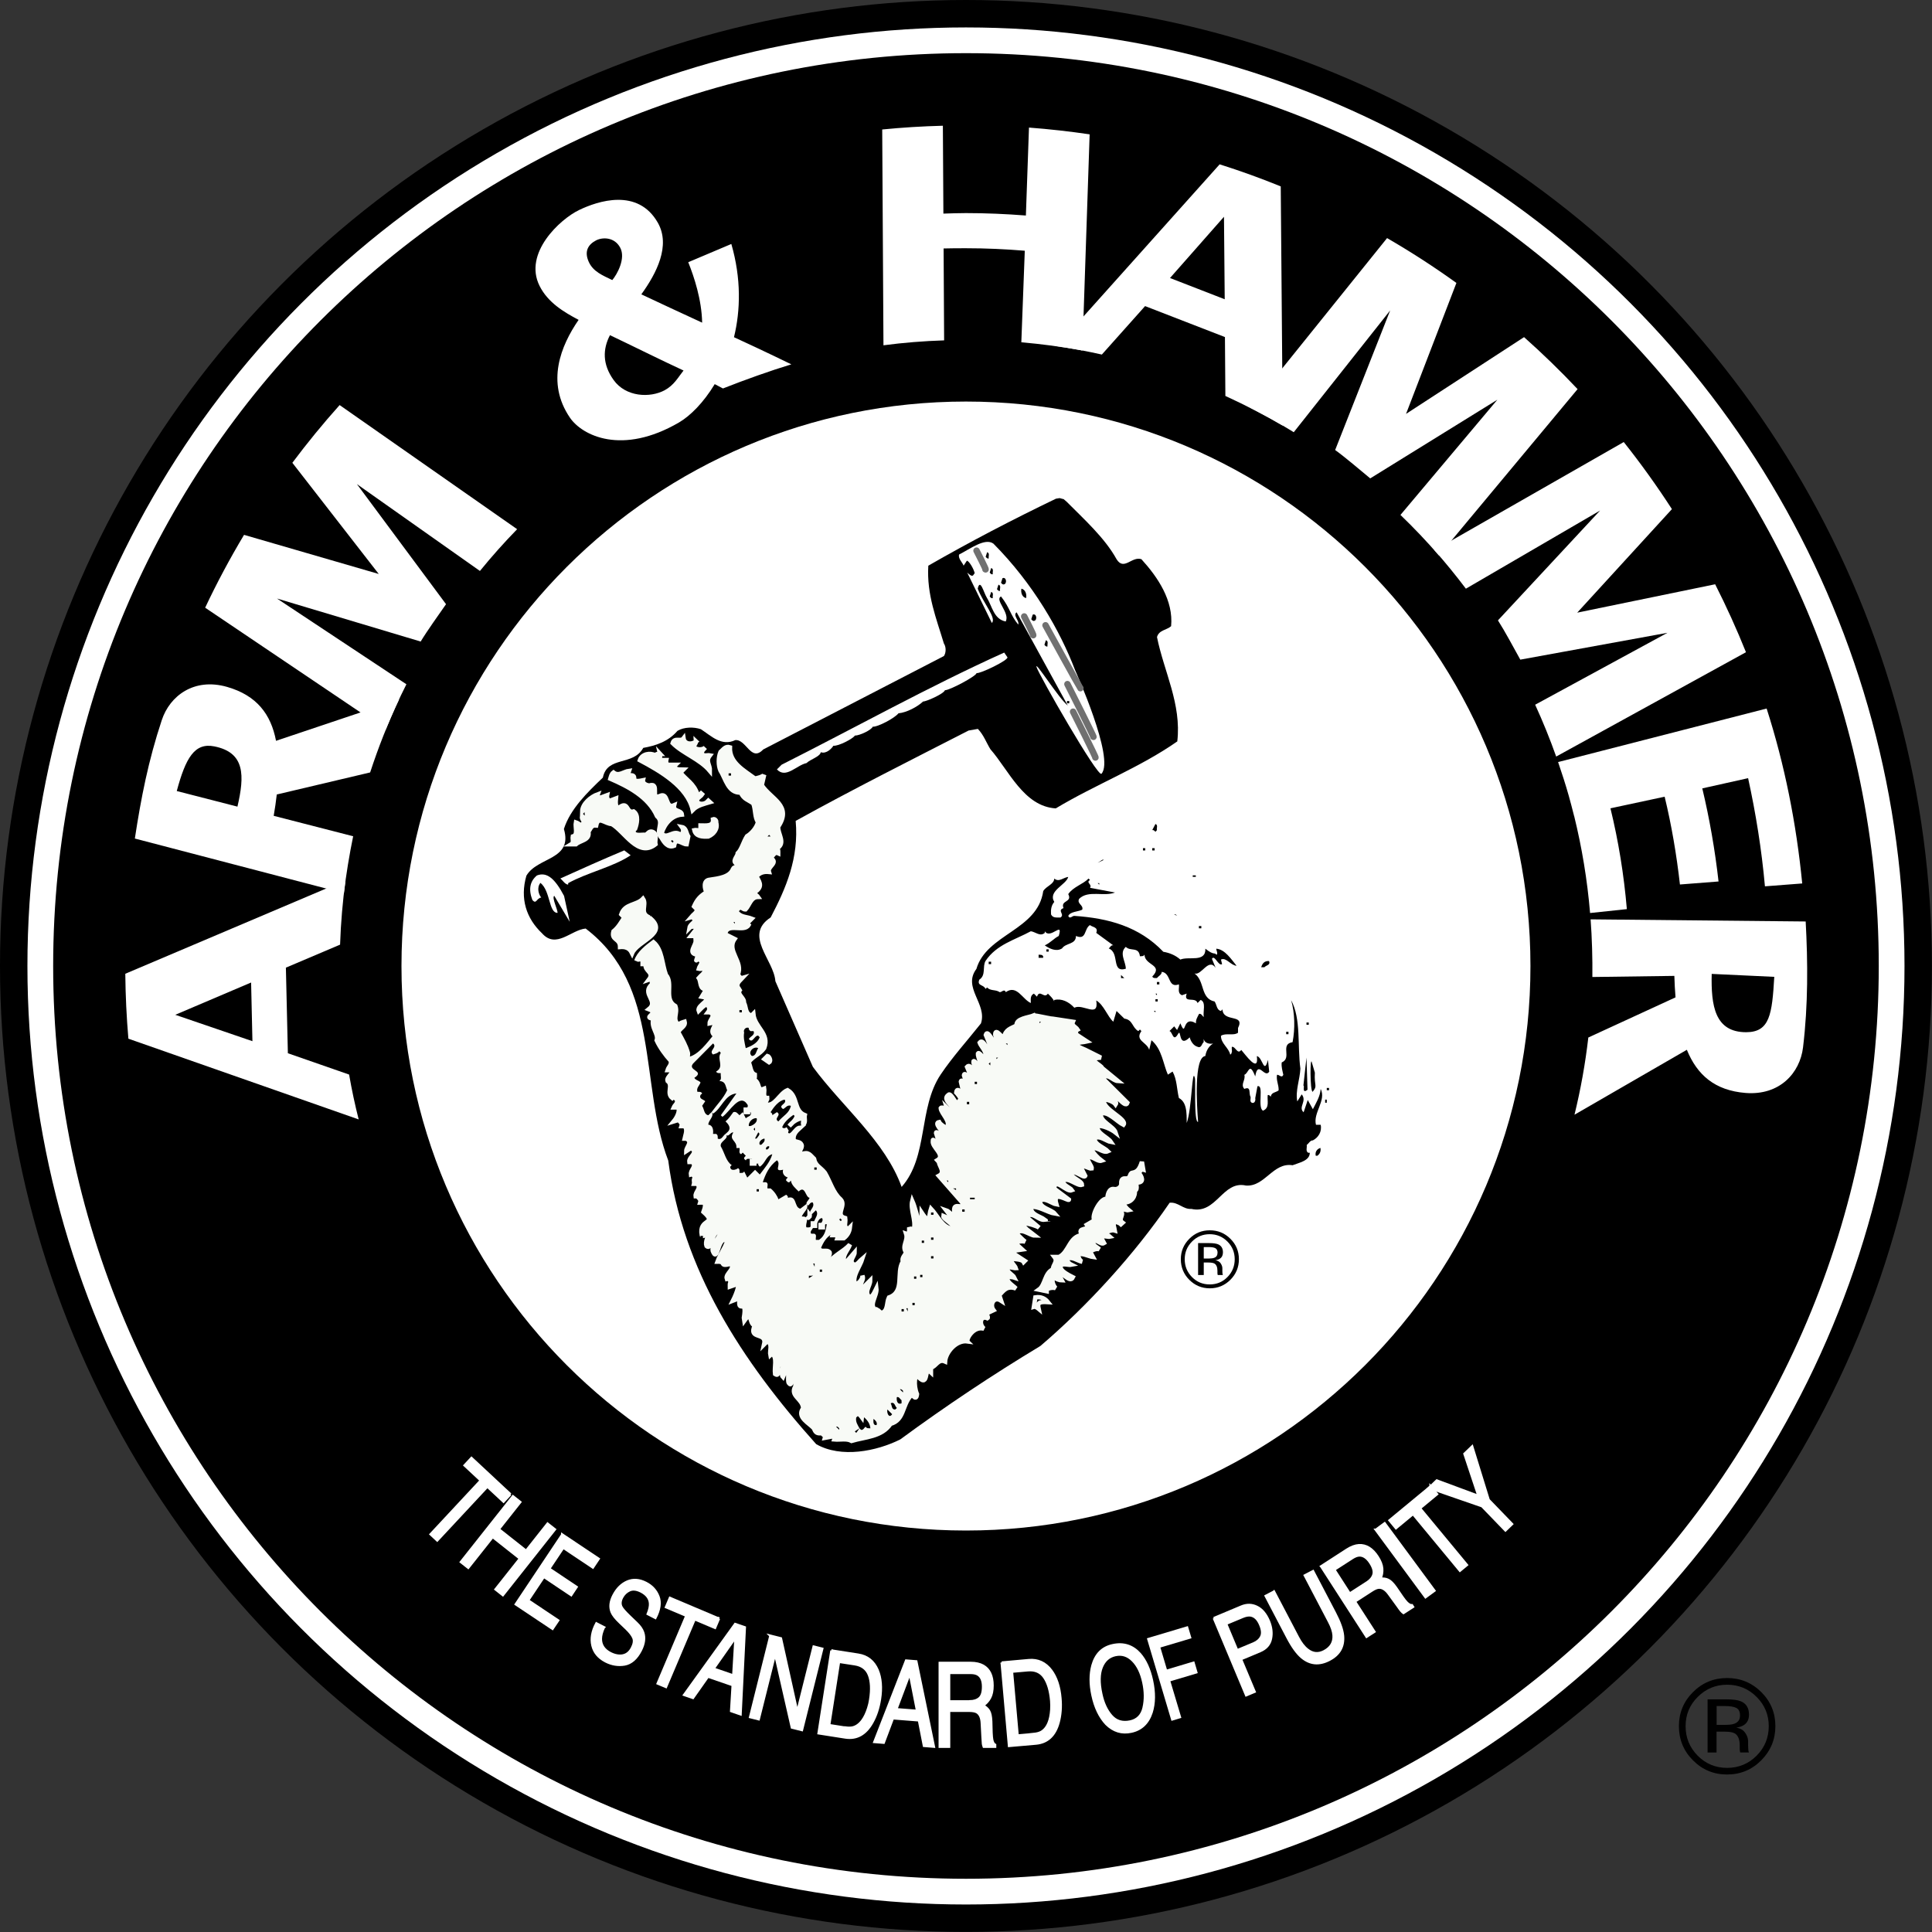 <?xml version="1.0" encoding="UTF-8"?><svg id="Layer_1" xmlns="http://www.w3.org/2000/svg" viewBox="0 0 262.75 262.75"><rect x="0" y="0" width="262.75" height="262.75" fill="#333333" stroke="none"/><defs><style>.cls-1{stroke-width:.88px;}.cls-1,.cls-2,.cls-3{stroke-linecap:round;stroke-miterlimit:2;}.cls-1,.cls-3{stroke:#707070;}.cls-2{stroke:#717171;}.cls-2,.cls-3{stroke-width:.88px;}.cls-4,.cls-5,.cls-6{stroke-width:0px;}.cls-5{fill:none;}.cls-6,.cls-7{fill:#fff;}.cls-8{fill:#f8faf6;}.cls-8,.cls-9{stroke:#f8faf6;stroke-width:.6px;}.cls-7{stroke:#fff;stroke-width:.33px;}</style></defs><circle class="cls-4" cx="131.37" cy="131.37" r="131.37"/><circle class="cls-6" cx="131.37" cy="131.37" r="127.64"/><path class="cls-4" d="M7.23,131.37C7.23,62.81,62.81,7.23,131.37,7.23s124.14,55.58,124.14,124.14-55.58,124.14-124.14,124.14S7.23,199.93,7.23,131.37ZM131.37,131.37,131.37,208.15c42.4,0,76.77-34.37,76.77-76.77s-34.37-76.77-76.77-76.77-76.77,34.37-76.77,76.77,34.37,76.77,76.77,76.77ZM131.37,131.37"/><path class="cls-4" d="M48.05,113.64c-.03.16-.07.33-.1.49"/><path class="cls-6" d="M47.48,146.15c.36,2.06.79,4.09,1.3,6.09l-31.32-10.98c-.25-2.91-.39-5.86-.42-8.83l29.95-12.71c-.39,2.87-.64,5.79-.74,8.75l-7.37,3.13.27,11.64,8.33,2.9ZM23.83,138.01l10.5,3.59-.18-7.98-10.31,4.39Z"/><path class="cls-6" d="M37.22,110.96c.17-.99.32-1.98.42-2.91l12.7-3c1.11-3.4,2.42-6.72,3.93-9.92l-16.73,5.62c-.69-3.61-2.62-6.17-6.65-7.33-4.49-1.29-7.8,1.21-8.89,4.52-1.84,5.55-2.82,10.6-3.66,16.1l28.43,7.43c.29-2.48.76-5.32,1.26-7.74l-10.81-2.78M32.29,109.7l-8.25-2.12c1.21-4.5,2.42-6.62,5.12-6.07,4.19.84,4.11,3.98,3.13,8.2Z"/><path class="cls-6" d="M27.9,82.65c1.6-3.4,3.37-6.7,5.29-9.91l18.32,5.32-11.75-15.12c2.03-2.71,4.17-5.33,6.43-7.85l24.14,16.88c-1.77,1.82-3.46,3.71-5.06,5.68l-16.73-11.81,12.12,16.33c-1.01,1.46-2.53,3.56-3.45,5.08l-19.54-5.85,17.6,11.66c-1.01,2-1.94,4.05-2.8,6.15l-24.58-16.57Z"/><path class="cls-6" d="M97.19,52.26c-1.52,2.51-3.32,4.3-4.84,5.19-7.73,4.51-13.17,1.81-14.85-.66-3.26-4.8-1.24-9.76,1.19-13.29-1.99-1.05-4.18-2.35-5.31-4.62-2.23-4.46,2.8-9.08,5.36-10.31,2.56-1.24,8.02-3.05,10.73,1.73,1.75,3.1-.16,6.84-2.25,9.73,2.24,1.06,5.26,2.46,8.27,3.85-.06-3.11-1.08-6.2-1.89-8.22l5.86-2.48c1.36,4.71,1.25,9.03.36,12.68,4.08,1.87,7.8,3.69,7.8,3.69-2.87.87-6.31,2.1-9.3,3.28l-1.12-.59ZM82.95,45.59c-.97,1.87-1.05,3.93.5,6.09,1.66,2.32,4.94,2.46,6.93,1.4,1.3-.7,1.83-1.75,2.58-2.69-3.22-1.49-7.04-3.4-10.01-4.81ZM84.35,33.69c-.77-1.46-2.41-1.46-3.3-.99-1.06.56-1.62,1.47-.99,2.89.61,1.37,1.9,1.86,3.21,2.5.67-.79,1.85-2.95,1.08-4.4Z"/><path class="cls-6" d="M227.71,132.71c.03,1,.08,2.01.16,2.93l-11.86,5.46c-.41,3.56-1.04,7.06-1.88,10.5l15.28-8.83c1.39,3.41,3.79,5.53,7.98,5.87,4.66.37,7.4-2.73,7.82-6.19.7-5.8.66-11.57.36-17.13l-29.25-.29c.19,2.49.27,5.37.24,7.84l11.15-.15M232.79,132.45l8.51.4c-.3,5.09-.6,7.52-3.82,7.53-4.27,0-4.79-3.6-4.69-7.93Z"/><path class="cls-6" d="M149.86,48.22c-2.04-.46-4.08-.83-6.13-1.14l22.14-24.73c2.79.88,5.56,1.88,8.31,3l.27,32.54c-2.5-1.46-5.11-2.81-7.8-4.04l-.06-8.01-10.86-4.21-5.87,6.58ZM166.45,29.49l-7.33,8.32,7.44,2.89-.1-11.21Z"/><path class="cls-6" d="M188.64,32.38c3.25,1.88,6.4,3.92,9.43,6.1l-6.85,17.81,16.05-10.44c2.53,2.25,4.96,4.61,7.28,7.07l-18.85,22.63c-1.66-1.92-3.41-3.76-5.24-5.52l13.18-15.67-17.29,10.7c-1.37-1.13-3.34-2.82-4.77-3.86l7.48-18.98-13.11,16.56c-1.91-1.18-3.87-2.28-5.89-3.31l18.58-23.09Z"/><path class="cls-6" d="M220.83,60.12c2.34,2.94,4.52,5.99,6.55,9.12l-12.88,14.08,18.76-3.86c1.53,3.02,2.93,6.1,4.19,9.24l-25.81,14.19c-.85-2.39-1.8-4.74-2.86-7.05l17.99-9.78-20.01,3.65c-.86-1.55-2.08-3.84-3.04-5.34l13.89-14.94-18.25,10.63c-1.35-1.79-2.78-3.54-4.27-5.23l25.73-14.71Z"/><path class="cls-5" d="M49.3,154.22c9.98,35.94,42.95,62.32,82.07,62.32,47.04,0,85.17-38.13,85.17-85.17,0-2.02-.07-4.03-.21-6.02"/><path class="cls-5" d="M211.79,103.25c-9.61-27.47-32.89-48.52-61.68-54.98"/><path class="cls-5" d="M17.65,143.33c5.98,57.53,54.61,102.38,113.72,102.38,63.15,0,114.34-51.19,114.34-114.34,0-3.11-.12-6.19-.37-9.24"/><path class="cls-5" d="M239.83,95.06c-13.12-39.2-46.89-68.93-88.39-76.27"/><path class="cls-6" d="M147.2,47.68l.99-29.41c-2.72-.4-5.47-.71-8.25-.92l-.42,11.96c-2.7-.21-5.41-.33-8.16-.33-1.02,0-2.05.04-3.06.07l-.07-11.95c-2.78.07-5.53.24-8.25.51l.17,29.35c2.71-.36,5.46-.58,8.25-.67l-.07-12.5c1.01-.03,2.03-.03,3.05-.03,2.7,0,5.35.12,7.99.34l-.47,12.45c2.72.24,5.4.59,8.04,1.07"/><path class="cls-6" d="M214.09,111c1.05,4.28,1.78,8.66,2.16,13.17l5-.53c-.4-4.69-1.14-9.25-2.23-13.71l7.37-1.58c.94,3.88,1.62,7.89,2.08,11.94l5.25-.41c-.48-4.27-1.23-8.56-2.21-12.66l6.23-1.39c1.05,4.79,1.84,9.71,2.29,14.71l5.07-.39c-.8-8.2-2.4-16.19-4.84-23.79l-28.36,7.28c.52,1.52,1.02,3.06,1.46,4.62.25.9.49,1.81.72,2.73"/><path class="cls-7" d="M69.41,203.22l-.93,1-2.2-2.05-6.82,7.32-.89-.83,6.82-7.32-2.2-2.05.93-1,5.3,4.94Z"/><path class="cls-7" d="M69.76,203.5l.99.78-2.92,3.69,3.72,2.94,2.92-3.69.99.78-7.07,8.93-.99-.78,3.32-4.19-3.72-2.94-3.32,4.19-.99-.78,7.07-8.93Z"/><path class="cls-7" d="M76.47,208.7l4.94,3.3-.78,1.17-4.03-2.69-1.91,2.86,3.72,2.49-.73,1.1-3.72-2.49-2.14,3.21,4.08,2.73-.76,1.13-4.99-3.33,6.32-9.47Z"/><path class="cls-7" d="M82.12,221.33c-.27.58-.41,1.1-.41,1.56,0,.85.44,1.5,1.31,1.95.4.2.79.32,1.19.34.77.04,1.35-.31,1.73-1.04.29-.55.36-1.01.21-1.38-.15-.37-.47-.78-.95-1.25l-.89-.85c-.59-.56-.96-1.03-1.12-1.42-.27-.68-.19-1.44.25-2.28.47-.91,1.1-1.53,1.89-1.87.79-.33,1.62-.27,2.52.19.82.42,1.38,1.04,1.69,1.85.31.81.17,1.78-.41,2.9l-1.03-.53c.23-.57.33-1.04.31-1.42-.04-.69-.44-1.23-1.2-1.63-.62-.32-1.15-.38-1.59-.18-.44.2-.78.52-1.02.97-.26.5-.29.94-.08,1.33.13.25.51.68,1.13,1.28l.93.89c.45.43.74.85.88,1.27.25.73.14,1.54-.32,2.44-.58,1.12-1.31,1.75-2.19,1.91-.88.15-1.74.01-2.58-.42-.98-.51-1.57-1.22-1.79-2.15-.22-.92-.05-1.93.53-3.01l1.03.53Z"/><path class="cls-7" d="M97.77,220.13l-.53,1.25-2.77-1.17-3.9,9.21-1.12-.47,3.9-9.21-2.77-1.17.53-1.25,6.67,2.82Z"/><path class="cls-7" d="M99.98,220.87l1.31.45-.58,11.82-1.27-.44.21-3.53-3.37-1.16-2.04,2.9-1.19-.41,6.93-9.63ZM99.73,227.87l.31-5.2-3,4.27,2.69.93Z"/><path class="cls-7" d="M104.77,222.46l1.43.36,2.23,10.04,2.23-8.92,1.16.29-2.76,11.05-1.36-.34-2.29-10.05-2.23,8.92-1.16-.29,2.76-11.05Z"/><path class="cls-7" d="M113.07,224.47l3.65.57c1.24.19,2.11.89,2.63,2.09.45,1.08.56,2.4.32,3.95-.19,1.2-.53,2.25-1.04,3.16-.9,1.61-2.12,2.29-3.67,2.05l-3.63-.57,1.75-11.25ZM114.93,234.94c.41.06.75.06,1.03,0,.5-.12.95-.45,1.33-.97.31-.42.57-.97.79-1.66.13-.41.22-.8.27-1.16.22-1.39.16-2.51-.16-3.34-.32-.84-.97-1.33-1.94-1.48l-2.15-.33-1.34,8.62,2.16.34Z"/><path class="cls-7" d="M123.23,225.84l1.38.11,2.39,11.59-1.34-.11-.68-3.47-3.55-.28-1.25,3.32-1.26-.1,4.31-11.06ZM124.73,232.68l-1-5.11-1.84,4.89,2.84.22Z"/><path class="cls-7" d="M127.83,226.16h4.18c.69,0,1.25.13,1.7.38.85.49,1.27,1.38,1.27,2.69,0,.68-.11,1.24-.34,1.67s-.55.78-.96,1.05c.36.18.63.42.81.71.18.29.28.77.31,1.44l.04,1.53c.02.43.05.76.09.97.07.36.21.6.4.7v.25h-1.54c-.04-.1-.07-.23-.1-.38-.02-.16-.04-.46-.06-.9l-.1-1.9c-.03-.74-.24-1.24-.65-1.5-.23-.14-.59-.21-1.08-.21h-2.73s0,4.89,0,4.89h-1.26s0-11.39,0-11.39ZM131.87,231.38c.56,0,1.01-.14,1.34-.43.33-.29.49-.81.49-1.56,0-.81-.23-1.36-.69-1.65-.24-.15-.57-.23-.99-.23h-2.95v3.88s2.79,0,2.79,0Z"/><path class="cls-7" d="M136.23,226.11l3.68-.33c1.25-.11,2.26.36,3.05,1.4.7.94,1.12,2.2,1.25,3.76.11,1.2.02,2.31-.25,3.31-.48,1.77-1.51,2.73-3.07,2.87l-3.66.32-1-11.34ZM140.55,235.83c.41-.04.74-.12,1-.25.46-.24.81-.66,1.06-1.26.2-.48.32-1.08.37-1.8.02-.43.02-.83-.01-1.19-.12-1.4-.44-2.47-.95-3.21-.51-.74-1.26-1.06-2.24-.97l-2.16.19.77,8.69,2.18-.19Z"/><path class="cls-7" d="M155.02,224.93c.76.87,1.31,2.07,1.64,3.6.36,1.66.34,3.11-.05,4.35-.47,1.45-1.39,2.33-2.76,2.62-1.29.28-2.42-.07-3.4-1.04-.89-.95-1.52-2.26-1.87-3.92-.32-1.5-.32-2.85,0-4.04.43-1.53,1.34-2.45,2.76-2.75,1.47-.32,2.7.08,3.69,1.19ZM155.54,232.23c.24-1.05.23-2.19-.04-3.42-.28-1.31-.76-2.3-1.45-2.99-.69-.69-1.47-.93-2.36-.74-.87.19-1.49.73-1.86,1.64-.37.91-.4,2.13-.06,3.67.26,1.23.72,2.22,1.37,2.96.65.74,1.5,1,2.55.78.99-.21,1.61-.84,1.85-1.89Z"/><path class="cls-7" d="M156.18,222.92l5.26-1.57.4,1.34-4.23,1.26.98,3.3,3.72-1.11.38,1.29-3.72,1.11,1.49,4.98-1.03.31-3.25-10.91Z"/><path class="cls-7" d="M165.08,220.07l3.74-1.57c.74-.31,1.44-.3,2.12.04.68.33,1.22.98,1.62,1.93.34.82.44,1.62.28,2.39-.16.78-.65,1.34-1.48,1.69l-2.6,1.09,1.86,4.43-1.14.48-4.39-10.48ZM170.08,219.69c-.31-.04-.67.02-1.11.21l-2.23.93,1.51,3.61,2.23-.93c.5-.21.85-.52,1.05-.92.2-.4.16-.94-.13-1.62-.32-.77-.76-1.19-1.33-1.28Z"/><path class="cls-7" d="M173.26,216.46l3.27,6.24c.38.73.81,1.29,1.29,1.66.71.56,1.46.63,2.25.22.94-.49,1.37-1.23,1.3-2.2-.04-.53-.25-1.15-.64-1.88l-3.27-6.24,1.11-.58,2.97,5.67c.65,1.24,1.02,2.27,1.1,3.08.14,1.48-.47,2.58-1.86,3.3-1.38.72-2.63.6-3.76-.36-.62-.53-1.26-1.41-1.91-2.65l-2.97-5.67,1.11-.58Z"/><path class="cls-7" d="M179.68,213.02l3.51-2.27c.58-.37,1.12-.57,1.63-.6.98-.05,1.82.47,2.53,1.57.37.57.58,1.1.62,1.59.04.49-.04.96-.24,1.4.4-.04.76,0,1.07.16.31.15.66.5,1.04,1.04l.87,1.27c.25.36.45.61.61.77.26.26.5.39.71.37l.13.21-1.29.83c-.09-.06-.18-.15-.29-.27-.11-.12-.28-.36-.54-.73l-1.12-1.54c-.43-.61-.88-.91-1.35-.91-.27,0-.61.14-1.02.41l-2.29,1.48,2.65,4.11-1.06.68-6.17-9.57ZM185.91,215.22c.47-.31.77-.67.89-1.09.12-.42-.02-.95-.43-1.58-.44-.68-.93-1.02-1.47-1.02-.29,0-.61.12-.96.34l-2.48,1.6,2.1,3.26,2.34-1.51Z"/><path class="cls-7" d="M187.12,208.05l1.19-.88,6.76,9.16-1.2.88-6.76-9.16Z"/><path class="cls-7" d="M194.56,202.15l.87,1.05-2.32,1.92,6.38,7.71-.94.78-6.38-7.71-2.32,1.92-.87-1.05,5.58-4.61Z"/><path class="cls-7" d="M194.36,202.35l1.04-1,5.68,2.11-1.91-5.74,1.04-1,2.24,7.26,3.18,3.29-.89.86-3.18-3.29-7.19-2.49Z"/><path class="cls-4" d="M234.89,229.12c1.57,0,2.9.55,4.01,1.66,1.1,1.1,1.65,2.43,1.65,3.98s-.55,2.91-1.65,4.01c-1.1,1.1-2.44,1.66-4.01,1.66s-2.91-.55-4.01-1.66c-1.09-1.11-1.64-2.44-1.64-4.01s.55-2.89,1.65-3.98c1.11-1.11,2.44-1.66,4-1.66ZM241.45,234.75c0-1.81-.64-3.35-1.92-4.63-1.28-1.27-2.83-1.91-4.65-1.91s-3.35.64-4.63,1.91c-1.28,1.28-1.92,2.82-1.92,4.63s.63,3.37,1.91,4.65c1.28,1.29,2.82,1.93,4.64,1.93s3.37-.64,4.65-1.93c1.28-1.29,1.92-2.84,1.92-4.65ZM236.64,233.32c0,.54-.25.91-.76,1.1-.28.11-.69.16-1.24.16h-1.18v-2.56h1.11c.72,0,1.25.09,1.58.26.33.18.49.52.49,1.04ZM232.23,231.12v7.22h1.22v-2.84h1.02c.69,0,1.17.08,1.44.23.46.27.69.82.69,1.65v.57l.03.23s.01.06.02.08c0,.02.01.05.02.07h1.19l-.04-.09c-.03-.06-.05-.19-.06-.38-.01-.19-.02-.37-.02-.54v-.53c0-.36-.13-.74-.39-1.12-.26-.38-.66-.62-1.22-.71.44-.07.79-.19,1.03-.35.47-.3.7-.78.7-1.42,0-.91-.37-1.51-1.12-1.82-.42-.17-1.08-.26-1.97-.26h-2.53Z"/><path class="cls-4" d="M164.52,167.85c.94,0,1.74.33,2.41,1,.66.66.99,1.47.99,2.41s-.33,1.75-.99,2.42c-.66.67-1.46,1-2.41,1s-1.75-.33-2.41-1c-.66-.67-.99-1.47-.99-2.42s.33-1.74.99-2.41c.66-.67,1.47-1,2.4-1ZM168.49,171.25c0-1.09-.39-2.02-1.16-2.78-.77-.77-1.7-1.15-2.8-1.15s-2.01.38-2.78,1.15c-.77.77-1.16,1.7-1.16,2.78s.38,2.03,1.15,2.8c.77.77,1.7,1.16,2.79,1.16s2.03-.39,2.8-1.16c.77-.77,1.16-1.71,1.16-2.8ZM165.58,170.39c0,.33-.15.56-.45.67-.16.06-.41.1-.73.1h-.69v-1.56h.66c.43,0,.74.05.93.16.19.11.29.32.29.63ZM162.94,169.07v4.33h.77v-1.7h.6c.41,0,.69.05.85.14.27.16.41.49.41.99v.34l.02.14s0,.03.01.05c0,.01,0,.03.01.04h.71l-.03-.05s-.03-.11-.04-.23c0-.11-.01-.22-.01-.32v-.32c0-.22-.08-.44-.23-.67-.15-.23-.4-.37-.73-.42.27-.04.47-.11.62-.21.28-.18.42-.47.42-.86,0-.54-.22-.91-.67-1.1-.25-.1-.65-.16-1.18-.16h-1.52Z"/><path class="cls-4" d="M144.59,67.83l.46.39c2.36,2.38,5.21,4.94,6.8,7.83,1.01,1.63,2.07-.44,3.38,0,2.25,2.47,4.37,5.63,4.04,9.11-.62.55-1.65.51-1.92,1.48.95,4.72,3.35,9.09,2.76,14.19-5.1,3.57-11.1,5.85-16.53,9.11-4.35-.27-6.38-5.18-8.89-8.05-.57-.93-.9-1.92-1.7-2.76l-1.26.22c-7.88,4.04-15.75,7.99-23.52,12.29.46,5.03-1.3,9.13-3.4,13.13-3.73,2.43.44,5.78.64,8.67l5.1,11.65c4.02,5.45,9.84,10.13,12.07,16.33,3.66-4.13,2.25-10.7,5.3-15.27,1.61-2.4,3.66-4.66,5.49-6.97.88-2.67-2.54-4.85-.62-7.41,1.39-4.77,8.32-5.21,9.09-10.59.44-.71,1.46-.9,1.5-1.7.62.55,1.26-.15,1.9-.22-.29,1.1-2.8,1.9-1.9,3.4-.4.46-.49,1.04-.44,1.7.26.53.79.4,1.28.42.66-.42-.51-.95.42-1.28-.46-1.1,1.24-.75.64-1.9.66-.99,2.03-1.35,2.76-2.12l.2.2c-.62.35.33.57,0,1.06l3.4.64c-1.5.6-3.64-.37-4.88.86-.35.68.64.84.42,1.48-.62.29-1.59.24-1.9.84.22.51.55-.04.84,0,4.59.31,8.8,1.43,12.09,4.88.86.15,1.63.46,2.32,1.06,1.12-.49,3.46.45,3.4-1.48,1.22.98,1.21.43,1.5.83.26-.13-.02-.58-.02-.83,1.19.09,2.05,1.46,2.76,2.32-.79-.04-1.41-1.19-2.12-.84l.15.62c-.49.33-1.03-1.36-1.38-.72l.5,1.21c-.99-1.38-1.92,1.11-2.87.78,1.46,1.06.75,3.38,2.74,3.82.29.42.27,1.17.86,1.28l.2-.22c.11,1.85,3.11.53,2.12,2.54v.64c-.64.46-1.68-.02-2.32.42-.02,1.04,1.06,1.61,1.26,2.56.4-.22.15-.71.22-1.06.51-.09.75,1.12,1.28.42.55.62,2.42,3.28,2.12.84.79.13.96,2.6,1.51.51l.17,1.61c-.62.97-1.54-1.67-1.9.64-.81-2.08-.88-.42-1.48-.22.2.73-.57,1.3,0,1.92.97-.42.57.66.84,1.06.07.29-.18.68.22.84.35.07.49-.33.42-.64l.3-1.62c.94-.28-.05,2.92.76,3.32.95-.4.53-1.37.64-2.12.2-.07.29.11.42.22.04-.6.71-.57,1.06-.86.04-.75-.35-1.32-.22-2.12.31-.04.64.51.86,0-.11-.53-.29-1.06-.22-1.68,1.46-.62-.29-2.47,1.48-2.76.35-1.81.31-3.99-.2-5.71,1.37,2.51.84,6.2,1.26,9.31-.07,1.5-.71,3.04-.42,4.46l.6-.96c.77.94-.53,1.73.26,2.44l.56-1.67.7,1.25c.44-.88.99-1.72,1.06-2.76.79,1.59-1.06,3.24-.64,4.88h.64c.2.93-.33,1.74-1.06,2.12-.37-.02-.55.42-.84.62.07.35-.18.84.2,1.06h.22c0,1.1-1.46,1.35-2.34,1.7-2.67-.42-3.77,2.96-6.35,2.76-3.2-.71-3.99,3.95-7.41,3.18-1.12.09-1.81-.97-2.96-.84-4.74,6.95-11.12,13.97-17.58,19.48-6.49,3.91-12.84,8.14-19.06,12.71-3.22,1.61-8.05,2.58-11.43.64-10.22-11.41-18.18-23.74-20.12-38.57-3.97-10.41-.97-23.74-11.23-31.55-1.99.18-4.02,2.82-5.94.64-2.14-2.03-3.02-4.72-2.12-7.83,1.5-2.58,6.35-2.1,5.1-6.35.86-2.71,3.2-4.99,5.3-6.99.6-2.98,4.13-1.54,5.49-4.04,1.74-.31,3.4-.86,4.66-2.32.88-.53,2.23-.55,3.18-.22,1.39.9,2.8,2.38,4.68,1.48,1.5-.13,2.14,3.04,3.79,1.28,8.21-4.24,16.39-8.47,24.58-12.71.31-.44.31-1.26,0-1.7-1.02-3.4-2.36-6.66-2.12-10.59,5.69-3.27,11.5-6.29,17.36-9.11l.5-.08.52.14Z"/><polygon class="cls-4" points="135.1 76.69 134.9 76.25 135.1 76.25 135.1 76.69"/><polygon class="cls-4" points="136.15 79.01 135.96 78.59 136.15 78.59 136.15 79.01"/><path class="cls-4" d="M137.63,79.64l-.62-.64.2-.2c.29.22.33.53.42.84Z"/><path class="cls-4" d="M140.61,83.88c-.2.07-.31-.09-.42-.22l.2-.62c.4.13.15.55.22.84Z"/><path class="cls-4" d="M143.15,87.9c-.22-.13-.33-.51-.64-.42-.73,1.46.71,2.54,1.06,3.82-.11-.11-.22-.29-.42-.22-.4.15-.13.57-.22.86.13.27.4.2.64.2.11-.11.29-.22.22-.42.73.95.42,1.15,0,2.12l-2.98-6.35c.31.09.44-.29.64-.42v-.42c.29.42.84.15,1.06-.22l.64,1.48Z"/><path class="cls-6" d="M132.81,91.55c-.09.43-3.64,2.32-4.3,2.32-.17.5-2.54,1.54-2.98,1.54-.75.71-2.21,1.49-3.34,1.6-.52.66-2.83,1.88-3.5,1.82-.16.44-1.77,1.21-2.43,1.21-.28.44-2.25,1.46-2.92,1.38-.19.32-.94,1.16-1.71.88-.11.61-1.4.95-1.95,1.48-1.35.29-2.8,2.16-4.02.86l.64-.64c10.08-5.08,19.99-10.61,30.27-15.25l.44.64c.15.39-3.68,2.25-4.2,2.15Z"/><path class="cls-4" d="M142.31,88.96c.07.2-.11.31-.22.44l-.22-.64c.2-.07.31.09.44.2Z"/><rect class="cls-4" x="146.33" y="98.82" width=".31" height=".31"/><path class="cls-8" d="M94.65,100.83c.02.33-.35.49-.22.84.35.33,1.13.33,1.48,0-.22.27-.55.46-.42.86.22.37.71.13,1.06.2-.64.82.02,1.24,0,2.12-1.37-1.63-3.64-2.36-5.07-3.79.24-.82,1.1-.13,1.48-.64.11.75,1.04.93,1.7.42Z"/><path class="cls-8" d="M140.61,138.12c.19-.08,2.65.53,2.54.42l2.76.42c-.24.53.42.71.64,1.06-.26.13-.22.4-.22.64l1.49.98c-.86.2-2.81.06-.21,1.14l2.12,1.06c-2.24.07.2,1.1.13,1.39l2.18,1.79c-.75-.04-1.32-1.13-2.12-.42l3.4,3.38c-.32.94-1.87-1.9-2.98-1.48.07.6,1.78,1.15,1.39,1.71-.26-.37-1.15-.72-1.59-.65-.37,1.24,3.25,2.63,2.65,3.41-.86-.42-2.14-1.93-3.07-1.51-.2,1.06,1.74,1.71,2.01,2.57-.55-.44-1.9-1.07-2.45-.87-.24.93,1.39,1.51,1.81,2.15-.57-.09-1.66-1.03-2.23-.45-.04.77,1.37,1.25,1.81,1.71-.71.33-1.65-.87-2.23-.23.22.46.9,1.16,1.37,1.51-.53.18-1.26-.67-1.79-.45-.4.22.52,1.17.45,1.52-.29.07-1.36-.64-1.51-.24l.63,1.24c-.16.39-1.47-.88-1.91-.4-.15.62,1.47,1.06,1.47,1.61-.61.22-1.89-1.1-2.53-.55-.24.55.95.94,1.17,1.29-.77.33-2.29-1.82-2.43-.23l2.01,1.51c-.02.29-2.32-1.41-1.7.64-.57-.09-1.66-1.03-2.23-.45-.07.93,1.54,1.16,2.01,1.71-.93-.15-2.41-1.16-3.27-.87.04,1.06,1.24,1.21,1.9,1.7-.95.11-1.57-1.19-2.54-.42l1.79,1.51c-.33-.26-1.52-.6-1.96-.6-.51.22.11.61.28.83l1.07.83c-.64,0-1.94-1.2-2.45-.23.29.24.82.85,1.17,1.07-.4-.13-1.12-.03-1.37.19l.95.87-1.36.2-.03.21,1.74,1.14-.15.15c-.22-.4-1.24-.38-1.59-.45-.42.26.44.98.53,1.29-.22.02-1.01-.28-1.15-.01-.18.49.79.94.95,1.29-.2-.07-.84-.14-.95-.03-.2.6.82,1.14,1.15,1.51-1.24-.44-1.69.32-2.26.91l.25.75c-1.01-.66-1.58.57-1.03,1.29l-.87.41c-.31-.09.27.56.04.69-.99-.44-1.17.87-.46,1.42-1.46-.42-2.47,1.47-2.24,1.72-1.54-.22-2.98,1.49-3.06,2.74-.93-.42-1.24.68-1.92.84v.64c-1.04-.99-.21,2.18-1.7.64-.5-.66-.72,1.1-.2,2.32-.13,1.27-.85-.55-.86.22-1.19,1.35-.88,3.31-2.74,3.82-1.17,1.77-3.44,1.77-5.3,2.32-.66-.37-1.57-.13-2.34-.2.07-.2-.09-.31-.22-.42l-1.06.2c.09-.31-.27-.42-.42-.64-.64.09-.86-.07-1.06-.62-.57-.71-2.41-1.52-1.48-2.76-.04-1.3-1.85-1.66-1.06-2.98-.07-.26.56-1.2-.22-.84-.29-.09-.32.91-.62.42-.42-.01.41-3.93-.86-.84-.42-.42.55-2.87-.42-1.7-.53.11.14,1.81-.64,1.28-.13-.93.35-2.29-.42-2.76l-.22.2c-.13-.62.35-1.52-.42-1.9l-.42.42c.4-1.74-2.21-.57-1.28-2.54-.84-.29-.32-2.22-1.42-.67l-.06-.39c.5-2.92-.98-.31-.55-2.7l-.93.36c.49-.97,1.2-2.85.22-2.12l-.64.22c0-.24-.07-.51.2-.64-.2-.13-.33-.51-.62-.42-.26-.71,1.27-1.38.5-2.04-1.63.43-.5-.33-1.78-.3.31-.93,1.98-3.29,1-2.96-.99-.11-.99,3.2-1.64,1.48-.24-.97,2.06-3.02.58-2.54-.82.44-.76,2.49-1.42,1.9-.44-1.11,1.68-3.3.72-2.93-.58.57-.94,1.93-1.36,1.46-.48-2.37,2.24-1.38.22-3.18.11-.33.27-.64.2-1.06-.13-.27-.4-.2-.64-.2.13-.4-.18-.62-.42-.86h-.2c-.09-.62.84-1.1.2-1.7h-.42c.07-.27-.18-.68.22-.84-.22-.13-.33-.51-.64-.42-.09-.64.84-1.1.2-1.7h-.42c-.11-.71,1.35-1.3.22-1.9l-.64.42c0-.57.95-1.26,0-1.7h-.22c.11-.53.44-1.21,0-1.7h-.42c.13-.4-.2-.6-.42-.84l-.64.2c.44-.53.84-1.34.64-1.9h-.64c.15-.35.6-.57.42-1.06l-.42-.42-.2.2c-.84-.68.18-1.72-.64-2.32-.26-.6,1.54-1.5,0-1.48.13-.44.6-.73.42-1.28-.71-.77-1.46-1.81-1.9-2.76.31-.9-.84-1.74-.44-2.96-1.61-.15.93-.71-.62-1.28,1.32-1.06-.82-1.99.2-3.18.27-.13.2-.4.22-.64-.13-.11-.22-.27-.42-.2.79-1.04-.62-1.1-.44-2.12h-.42c0-.24.07-.51-.2-.64-.24,0-.51-.04-.64.22.33-1.04,1.46-1.92,2.32-2.56,1.21,1.04,1.15,2.98,1.7,4.46,1.04,1.17-.35,3.31,1.28,4.24.37,1.01-.49,1.74.42,2.54.22-.26.55-.33.84-.42.18.68-.77.9-.84,1.48.55,1.01.99,1.74,1.28,2.76.07.29-.18.71.2.84,1.48-.37,2.63-2.01,3.6-3.18-1.41-.62,1.08-2.1-.84-1.68,0-.51.95-1.12,0-1.5h-.22c.27-.35.24-.79-.2-1.06-.42.15-.73.53-1.06.86-.31-.82,2.23-1.63.42-1.92l.64-1.06c-.99.15-.71-.97-1.06-1.48.29-.35.79-.62.84-1.06-.15-.38-.55-.13-.84-.2.11-.44.79-.95,0-1.28h-.22c-.4.53.2-.33,0-.64-1.35-.18-.13-1.26-.2-1.9-.02-.24.04-.51-.22-.64h-.42l.84-1.06c-.15-.4-.55-.13-.84-.22l-.22.22c.07-.44.57-.71.86-1.06-.22-.13-.33-.51-.64-.42.29-.35.79-.62.84-1.06l-.42-.42c.4-.9.84-1.41,1.7-1.92-.26-.46-.49-1.63.42-1.7,1.19-.18,2.76-.35,3.18-1.48.15-.35.73-.15.64-.64-.93-.35-.02-.99,0-1.48.55-.53.77-1.57,1.26-2.32.66-.4,1.3-1.15,1.5-1.92-.46-.68-.31-1.63-.64-2.54-.73-.53-1.3-.57-1.7-1.48-1.74.09-2.05-1.9-2.76-2.98-.31-.71-.31-1.81,0-2.54.38-.33.68-.84,1.28-.64-.09,2.12,1.94,3.16,3.38,4.24.24,0,1.15-.24,1.28-.51l-.33,1.43c1.24,1.9,4.17,2.76,2.23,5.65-.07.99,1.1,2.25-.2,2.96.26.13.2.4.2.64-.53-.24-.71.42-1.06.64,1.21.64-.44,1.15-.2,1.9-.68-.07-1.28.09-1.7.64.62.95.73,1.46-.22,2.12-.07.31.29.42.44.64-.99.02-1.15,1.12-1.7,1.7-.33.02-.49-.35-.86-.22l-.42.42c.49.9,1.39.77,2.12,1.06l-.64.64.22.22c-.62,1.06-3.02-.42-3.18,1.26l1.28.64c-1.15,1.63,1.24,3.11.42,4.88.2.13.33.51.64.42-.35.38-.84.68-.64,1.28.11.11.22.26.42.2-.75.75.57,1.17.42,1.92.33.37.11,1.57,1.06,1.7l.22-.22c.18,1.88,2.25,2.65,1.48,4.66-.62.86-1.5,1.06-2.12,1.92.29.55.24,1.43.84,1.68,0,.24.07.51-.2.64,1.04.4.4,1.72,1.48,1.28.07.42-.18.97.22,1.26h.2c.04.33-.35.49-.2.86,1.17.44,1.88-1.5,2.96-1.92,1.46.86.79,2.78,2.34,3.4-.09.42.18.97-.22,1.28-.07-.29.18-.71-.22-.86-.64.13-1.21.49-1.68,1.06.44-.46.97-.86,1.06-1.48l-.44-.42c-.73.46-1.68,1.24-1.9,2.12.26.44.71.46,1.06.2-.27.13-.2.4-.22.64.84.82,1.19-.79,1.92-.84-.51.46-1.01.95-.86,1.7.31.35.84.11,1.06.62.2.51-.57.88,0,1.28.99-.37,1.15.13,1.7.64.18.95.86,1.12,1.48,1.9.71,1.21,1.1,2.71,2.12,3.6.86.86-.84,2.16.64,2.56.11.73-.33,1.17.42,1.48l.22-.22c-.07.6-.33,1.08-.84,1.48h-.86c.07-.2-.09-.29-.2-.42h-.44c.07-.2-.09-.29-.2-.42-.88.4-1.37,1.32-1.7,2.12.24.82,1.1.13,1.48.64.15.57-.77.99-.2,1.48.86-1.15,2.03-1.54,2.96-2.54-.26.82-1.26,1.61-.64,2.54l1.28-1.48c0,.55-.95,1.26,0,1.7.44-.07.71-.57,1.06-.86-.35,1.12-1.35,2.27-1.06,3.4.53.15.93-.49,1.06-.86v-.2c.31.68-.64,1.13,0,1.7l1.06-1.06c0,.77-.95,1.68,0,2.32.46-.33.62-.82.84-1.26.13,1.04-1.19,2.45,0,2.96l.22-.22c-.09.31.29.44.42.64.99-.24.71-1.41,1.06-2.12,2.23-.77.95-3.38,1.9-4.88-.18-.55.29-.84.44-1.26-.64-.86.31-1.57,0-2.54.2.07.29-.11.42-.22v-.64c.13.27.4.2.64.22.31-1.17-.51-2.67-.22-3.82.73,1.66,1.22,5.41,1.28,1.6,1.2,1.81.94.39,1.26-.54.9.95,1.52,2.58,2.98,2.76.64-.4-1.4-1.36-1.31-1.78l1.49.66-1.1-1.43c.4.13.88.87,1.13.63.04-.31-.12-.64.03-1.02.33-.49,1.29.35,1.03-.66l-3.18-3.62c.93-.49.07-1.28,0-1.9l-.2-.22c1.19-.71-.84-1.82-.6-2.66-.09-.49.63.67.79.12l-.37-1.18c-.01-.42.98.79,1.02.12-.11-.33-1.36-1.48-.6-1.6.13.27.77.74,1.01.76.71-.79-.75-1.91-.79-2.66.13-.22.88.21.79-.1l.86.84c1.04-.6-1.75-1.73-.6-2.53.22-.36.86.85,1.02,1.05.31.09.42-.29.64-.42.07-.2-.49-.85-.6-.96.1-.88.79.25,1.01.12l-.38-1.6c.07-.45.66.43.79.32l-.37-1.18c.03-.58.88.61,1.02.34l-.6-1.48c.44-.49.77.62,1.02.62.4-.15-.24-1.09-.15-1.38.19-.23.6.81.79.74.38-.29-.24-1.38-.18-1.8.18-.33.73.88,1.02.32.18-.55-.66-1.38-.79-1.8.56-.73,1.13,1.66,1.66.96l-.82-2.02c.28-.94,1.15,1.67,1.65.96l-.37-.96c-.01-1.16,1.08.72,1.21.32.18-1.04.91-1.19,1.7-1.59-.15-.97,1.68-1.08,2.34-1.37Z"/><path class="cls-8" d="M89.77,102.53c.07.29-.18.68.2.84h.64c-.07.31.07.71.42.64h.86l-.22.22c.26.53.79.4,1.28.42l-.42.42c.77.99,1.85,1.48,2.32,2.96.2-.07.31.11.42.22l-.13-.15.2-.2.15.13c-.22.35-.88.53-.64,1.06.31.35.95.27,1.28,0l.2-.2.22.2c-.66.2-1.7.4-2.34,1.06-.71-3.18-4.46-5.32-7.19-6.77.27-.84,1.41-1.06,2.12-.64.13-.26.4-.2.64-.2Z"/><path class="cls-8" d="M85.32,105.48c1.88-.31-.11,1.12,2.12.64-.07.31.31.66.86.71,1.54-.49.01,2.08,1.48,1.41,1.17-.53.66,1.83,1.9,1.28-.22.9.99.6,1.06,1.26-1.41.11-2.38,1.28-2.76,2.54.71.97,1.65-.62,2.56.22.44-.26.46-.71.2-1.06.6.11.57.84.86,1.28l-.22,1.06c-.6,0-1.52-1.02-1.7.2-.84.35-1.39-.51-1.7-1.06-.95-.95.44-2.05-.62-2.96-1.17-2.65-3.97-4.06-6.35-5.1.09-.29.13-.62.42-.84.71.57,1.41-.13,2.12-.22l-.22.64Z"/><rect class="cls-4" x="99.09" y="105.17" width=".33" height=".31"/><path class="cls-8" d="M81.3,108.02c-.09.24.18.51.42.44l.84-.31c-.07.35.13.79.44.73l.77-.29c-.04.44-.11,1.08.29,1.35,1.48-1.24,1.02.75,2.12.42.71.51.44,1.68.2,2.34-.27.13-.2.4-.2.62.42.4,1.13.15,1.68.22.26-.22.46-.55.86-.42.77.29.29,1.13.42,1.7-2.34,1.87-4.17-1.74-5.94-2.76-.88,0-1.85-1.19-2.12.2-.68-.07-.75.44-1.06.86.24,1.17-1.12,1.15-1.7,1.7h-.62c.37-.22.13-.71.2-1.06.77-.2.29-1.28.42-1.92.42.13.73.68,1.06,0,.04-.33-.35-.46-.2-.84.11.11.22.26.42.2.4-.13.13-.55.22-.84-.13-.11-.24-.29-.44-.22l-.2.22c.02-1.06,1.21-2.01,2.12-2.34Z"/><path class="cls-8" d="M97.39,111.84c.29.9-.35,1.61-1.06,1.92-.77.04-1.7.02-1.9-.86.29-.07.71.18.84-.2v-.44c.68,0,1.81.18,1.7-.84.24-.09.51.2.42.42Z"/><path class="cls-4" d="M99.73,112.06c-.29-.07-.71.18-.84-.22l.84-.2v.42Z"/><path class="cls-4" d="M157.34,112.9l-.2.22c-.13-.11-.24-.29-.44-.22l.44-.84c.38.15.13.55.2.84Z"/><polygon class="cls-4" points="104.38 113.76 104.6 113.54 104.8 113.76 104.38 113.76"/><polygon class="cls-4" points="91.25 114.37 91.41 114.24 91.61 114.44 91.47 114.6 91.25 114.37"/><path class="cls-6" d="M85.76,116.32c-2.36,1.59-5.89,2.34-8.49,3.79v.2c-.44-.04-.71-.55-1.06-.84,2.74-1.24,5.78-2.6,8.69-3.82l.86.66Z"/><rect class="cls-4" x="155.44" y="115.35" width=".31" height=".31"/><rect class="cls-4" x="156.7" y="115.35" width=".33" height=".31"/><polygon class="cls-4" points="149.28 117.35 149.92 116.93 150.14 116.93 149.28 117.35"/><path class="cls-6" d="M76.71,121.83l.77,3.53-2.1-3.53c-.38.22.51,1.96.44,2.32-1.21,0-.94-2.97-2.32-4.08-.55.66-.22,1.63.11,1.99-.66.09-.66.99-1.21.33-.55-1.44-.33-2.54.62-3.33,1.37-.53,2.47.46,3.69,2.78Z"/><rect class="cls-4" x="162.21" y="119.05" width=".42" height=".2"/><polygon class="cls-4" points="149.5 120.31 149.28 120.11 149.5 120.11 149.5 120.31"/><path class="cls-8" d="M88.3,124.77c2.78,2.18-1.63,3.16-2.34,4.88-.13-.26-.42-.97-1.63-.86,0-1.21-1.24-.88-.9-2.12.68-.55,1.04-1.24,1.48-1.9l-.42-.42c.49-1.48,2.07-1.19,2.96-2.12.55.84-.55,1.96.86,2.54Z"/><polygon class="cls-4" points="160.09 124.55 159.68 124.35 159.87 124.35 160.09 124.55"/><polygon class="cls-4" points="99.95 125.61 99.73 125.41 99.95 125.41 99.95 125.61"/><path class="cls-6" d="M160.23,140.59c.44-.77,0,2.04,1.57.49.13.51.49,1.12,1.06,1.28.55.24.57-.42.84-.64v-.42c.11.53.73.73,1.28.62-.57.35-.93.93-1.06,1.7-1.57.15-1.15,6.8-.98,8.95-.61.17-.31-5.85-.44-5.96-.39-1.66-.39,4.2-1.11,6.12v.84c-.04-1.54.24-3.57-1.06-4.24-.29-1.19-.26-2.52-.86-3.6l-.64.42c-.64-1.43-.79-3.46-2.23-4.68l-.31,1.3c-.31-1.06-1.99-1.24-1.06-2.54l-.2-.22-.22.22c-.86-.49-.73-1.54-1.9-1.7l-1.06-1.04-.44,1.46c-.79-.68-1.28-2.29-2.32-2.89.39,2.48-1.79.38-2.98.99-.79-.84-1.72-1.28-2.74-1.06v.2c-.16-.4-.53-.73-.86-1.06-.49.77-1.12-.66-1.48.42l-.42-.42c-.53.26-.42.79-.42,1.28-1.15-.51-1.9-2.54-3.4-1.48-.22-.51-.55.04-.84,0-.51-.38-1.26-.13-1.7-.64l-.22.2c-.24-.62-1.21-.38-.84-1.26.93-.6.4-1.77.84-2.54,1.5-2.25,4.02-2.87,6.16-4.04.62.07,1.26.77,1.9.22v-.22c.77,1.17,2.54-1.48,1.9.64-.66.33-1.06.88-1.9,1.28.64.44,1.54.9,2.34.42.53-.79,1.9-.51,1.9-1.7,1.46.62,1.08-.97,1.9-1.48.37.31,1.17.26.86,1.06l2.32,1.7c-.29-.09-.42.26-.62.42,1.54.6.29,3.35,2.32,2.76,0-.99-.95-2.12,0-2.98.62.66,1.76-.07,1.92,1.28.22-.02.49.04.62-.22.04,1.5,2.62,1.35,1.06,2.98.13.26.4.2.64.2.22-.29.66-.46.64-.84,1.32.15.79,2.27,2.34,1.7.09.51-.26,1.19.42,1.48l.64-.22c-.49,1.39,1.19.37,1.48,1.28l.42-.42c.77.31.29,1.54.42,2.32-.2-.13-.33-.51-.64-.42-.2.4-.46.77-.42,1.28-1.96-1.18-1.25,2.13-2.12,0l-.45.91-.39-.5-.64.64c.44.12.48,1.61,1.19.35Z"/><rect class="cls-4" x="163.05" y="125.94" width=".33" height=".31"/><rect class="cls-4" x="142.31" y="129.11" width=".31" height=".31"/><path class="cls-4" d="M141.87,130.06v.2h-.62v-.42c.22.02.49-.04.62.22Z"/><path class="cls-4" d="M172.58,130.7c.26.55-.4.57-.62.84h-.44c.18-.55.44-.86,1.06-.84Z"/><rect class="cls-4" x="134.46" y="130.79" width=".33" height=".33"/><polygon class="cls-4" points="152.46 133.02 152.46 132.6 152.9 133.02 152.46 133.02"/><rect class="cls-4" x="157.34" y="133.55" width=".33" height=".33"/><polygon class="cls-4" points="157.34 135.36 157.14 135.14 157.34 135.14 157.34 135.36"/><rect class="cls-4" x="157.14" y="135.89" width=".31" height=".31"/><polygon class="cls-4" points="157.14 137.68 156.92 137.48 157.14 137.48 157.14 137.68"/><rect class="cls-4" x="100.56" y="137.37" width=".33" height=".31"/><rect class="cls-4" x="177.68" y="139.06" width=".31" height=".31"/><path class="cls-4" d="M101.84,139.79c-.07.2.09.31.22.44h.42c.24.53-.42.71-.64,1.06.51.71.75-.51,1.28-.44l.2.22c-.31.82-1.17,1.21-1.9,1.48-.18-.88-.33-1.41-.22-2.12-.15-.4.24-.79.64-.64Z"/><rect class="cls-4" x="174.92" y="140.32" width=".31" height=".33"/><path class="cls-4" d="M96.97,143.41c.31-.11.62-.15.86-.44l.2.22c-.6.84.55,1.88-.64,2.54.13.26.4.2.64.22-.07.35.18.84-.2,1.06.86.07.79.6,1.06,1.26-.49,1.08-1.41,1.99-2.12,2.98l.2.2c1.15-.68,1.61-2.6,3.18-2.74l-2.12,2.96.22.22c1.06-.75,2.34-3.27,3.38-1.7.33.48-.62.71,0,1.06h.44c.24.55-.42.57-.64.84l-.42-.84-.44.42c-.24-.22-.44-.55-.84-.42-.33.44-.55.82-1.06,1.26.4.38.88.95.22,1.5l-.22.2c.37.64.64-.29,1.06-.2-.66,1.08.53,1.06.42,2.12h.42c.09.26-.18.68.22.84l.22-.22.42.44c-.11.11-.29.22-.22.42l.22.2c.15-.37.55-.13.84-.2.02.24-.04.51.22.64h.64c-.07.2.09.29.2.42.79-.49.82-1.46,1.7-1.7-.29,1.04-1.04,1.88-1.7,2.76l-.64-.64-1.06,1.06-.42-.84c-.13.27-.4.2-.64.2,0-.24.07-.51-.2-.64-.29.24-1.06.44-1.06-.2l.2-.22c-.79-.53-.97-1.7-1.48-2.54-.2-.75,1.28-1.04.64-1.7-.35.22-.53.88-1.06.64,0-.24.04-.51-.22-.64h-.42c.07-.53-.02-1.19-.64-1.26.02-.64.88-1.15.44-1.7l-.44.42c-.6-.11-.55-.84-.84-1.28l.42-.62c-.22-.27-.88-.29-.64-.86l.22-.2c-.13-.27-.4-.22-.64-.22-.18-.55.29-.84.42-1.28-.24-.29-.62-.26-.84-.62,1.59-1.04-1.28-.97,0-2.12l2.54-2.56c.64.51-.64.99,0,1.5Z"/><polygon class="cls-4" points="137.01 142.13 136.79 141.91 137.01 141.91 137.01 142.13"/><path class="cls-4" d="M103.12,142.55c-.29.35-.26,1.04-.86,1.06-.64-.46.22-1.41.86-1.06Z"/><polygon class="cls-4" points="95.91 144.47 96.77 143.41 96.77 143.61 95.91 144.47"/><polygon class="cls-4" points="166.2 144.41 166.41 144.38 166.57 147.32 166.37 147.32 166.2 144.41"/><rect class="cls-4" x="167.51" y="143.08" width=".31" height=".33"/><path class="cls-9" d="M104.6,144.47l-.64-.44.42-.42c.2.04.55.66.22.86Z"/><polygon class="cls-4" points="135.51 144.03 135.51 143.83 135.74 143.83 135.51 144.03"/><path class="cls-4" d="M178.43,144.56l.39,1.32c-.11,1.88.41,1.74-.3,2.6-.38-.05-.36-5.2-.09-3.93Z"/><path class="cls-4" d="M177.82,148.2c-.83.66-.34-.67-.56-.55l.42-3.82.14,4.37Z"/><polygon class="cls-4" points="134.46 144.67 134.68 144.47 134.68 144.89 134.46 144.67"/><rect class="cls-4" x="95.07" y="145" width=".31" height=".31"/><path class="cls-4" d="M174.7,150.38l1.06-3.79c-.35,1.26-.07,2.98-1.06,3.79Z"/><rect class="cls-4" x="132.56" y="147.12" width=".31" height=".31"/><rect class="cls-4" x="180.44" y="147.96" width=".31" height=".31"/><path class="cls-4" d="M106.72,149.55c.37.62-1.02.75-.22,1.28.35-.15.57-.62,1.06-.44-.24,1.04-.99,1.28-1.7,2.12-.71-.42.51-.84-.2-1.26l-.64.42c.07-.2-.09-.31-.22-.42.42-.66,1.1-1.59,1.92-1.7Z"/><rect class="cls-4" x="180.22" y="149.55" width=".22" height=".42"/><rect class="cls-4" x="131.5" y="149.85" width=".31" height=".33"/><polygon class="cls-4" points="106.3 150.83 106.43 150.96 106.01 151.4 105.86 151.25 106.3 150.83"/><rect class="cls-9" x="101.42" y="150.91" width=".31" height=".33"/><path class="cls-4" d="M102.9,152.08c.18.55-.46.93-.84,1.06h-.22c-.09-.53.53-1.15,1.06-1.06Z"/><polygon class="cls-4" points="102.48 153.56 102.68 153.36 102.68 153.78 102.48 153.56"/><path class="cls-4" d="M102.9,154.84h-.22l.44-.84c.4.22-.07.6-.22.84Z"/><path class="cls-4" d="M103.96,154.84c.13.4-.2.6-.42.84h-.22c-.2-.44.33-.79.64-.84Z"/><path class="cls-4" d="M104.6,155.9c.07.2-.11.31-.22.42h-.2c-.09-.22.18-.51.42-.42Z"/><path class="cls-4" d="M179.16,157.18h-.22c-.13-.53.2-.95.64-1.06.07.42-.04.79-.42,1.06Z"/><path class="cls-4" d="M106.5,159.08c-.15.53.2.93.64,1.06-.11.13-.29.22-.22.42.13.11.24.29.44.22l.2-.22c.09.62.62,1.04,1.06,1.48.9-.88.9.79,1.48.86-.07.35-.77.71-.2,1.06.2-.15.33-.51.64-.42.37.75-.79,1.13-.22,1.68l.64-.62c.6.71-.64,1.46-.22,2.12.55-.29.46-1.01,1.06-1.06.33.55-.64.84,0,1.26.22-.13.33-.51.64-.42-.13.79-.26,1.59-1.06,2.12h-.42c-.07-.29.18-.71-.22-.84h-.42c-.31-.49.64-.71,0-1.06-.13.26-.4.2-.64.2-.26-.46.66-1.54-.64-1.48.22-.57,1.06-1.13.64-1.7l-.84.64c-.88-.18-.4-1.85-1.7-1.48.07-.2-.09-.31-.22-.42l-1.06.62c-.11-.4-.53-1.06-1.06-1.48h-.42c-.07-.29.18-.68-.2-.84h-.44c.37-1.1.84-2.16,1.92-2.98.68.53-.57,1.63.84,1.28Z"/><rect class="cls-9" x="102.26" y="157.91" width=".33" height=".33"/><path class="cls-8" d="M154.66,160.83c-.34,0,.21.92-.33,1.1.11.61-.34,1.73-1.64,1.6.09.29.54.84.81,1.06-.29.07-1.07-.4-1.22,0,.84.57-.36,1.15.39,1.7l-.22.2c-.11-.11-.61-.35-.8-.29-.37.24-.1.71-.03,1.15-.4-.13-.98.11-1.25.33-.07.2.5.4.61.51-.29.07-1.09-.26-1.22.13l.39.73c-.49.31-1.09-.73-1.45-.09-.13.4.56.68.81.93-.4-.13-.98.11-1.25.33l.39.73c-.55-.07-1.6-.64-2.06-.31.07.29.21.79.58.95-.55-.07-1.51-.86-2.09-.31.02.24.34.6.61.73-.35.07-1.22-.26-1.45.13-.01.37-.05.71,1.67,1.57-.43.92-1.56-1.06-1.86-.24l.36.66c-.22,0-.87-.18-1-.44-.53.24-.17,1.17.16,1.5-.4-.13-.98-.02-1.22.2v.22l-1.06-.22c.88-.62.75-2.23,1.9-2.76,0-.64.71-1.04.22-1.68h.62c1.39-.68,1.39-2.85,3.18-2.98-.97-1.19,1.2-.52.6-1.4l1.05-.61c-.55-.55.96-3.34,1.76-2.87-.05-.5.18-1.52.88-1.38.55.11,1.02-.34.99-.72-.05-.83.43-.72.66-.72.66,0,.44-.71.83-.77.66-.11.99-.44,1.32-1.49l.18,1.06c-.31-.09-.42.29-.64.42.5.54.79,1.33-.14,1.33Z"/><rect class="cls-4" x="110.74" y="158.77" width=".33" height=".31"/><rect class="cls-4" x="101.42" y="158.97" width=".31" height=".33"/><polygon class="cls-4" points="128.96 160.78 128.74 160.56 128.96 160.56 128.96 160.78"/><polygon class="cls-4" points="130.02 161.84 129.6 161.62 130.02 161.62 130.02 161.84"/><rect class="cls-4" x="102.9" y="161.73" width=".31" height=".31"/><rect class="cls-4" x="131.92" y="162.89" width=".64" height=".2"/><rect class="cls-4" x="130.86" y="164.48" width=".33" height=".31"/><path class="cls-9" d="M110.1,165.43c-.51.44.18.02,0-.22v.22Z"/><rect class="cls-4" x="126.62" y="164.9" width=".33" height=".31"/><polygon class="cls-4" points="114.13 165.85 114.29 165.7 114.49 165.92 114.33 166.07 114.13 165.85"/><rect class="cls-4" x="142.51" y="165.74" width=".33" height=".33"/><rect class="cls-9" x="110.54" y="166.38" width=".31" height=".33"/><rect class="cls-9" x="111.6" y="166.6" width=".31" height=".31"/><rect class="cls-4" x="95.27" y="168.08" width=".33" height=".31"/><rect class="cls-4" x="126.62" y="168.3" width=".33" height=".31"/><rect class="cls-4" x="125.36" y="168.72" width=".31" height=".31"/><rect class="cls-4" x="126.62" y="170.84" width=".33" height=".31"/><rect class="cls-4" x="125.14" y="173.38" width=".31" height=".31"/><rect class="cls-4" x="124.31" y="173.6" width=".31" height=".31"/><path class="cls-9" d="M142.51,177.08c-1.31-.09-1.42.19-1.26.91-.13-.11-.44-.33-.64-.27l.2-1.28c.71-.11,1.28.11,1.7.64Z"/><rect class="cls-4" x="124.09" y="177.19" width=".31" height=".31"/><polygon class="cls-4" points="123.45 178.36 123.25 177.92 123.45 177.92 123.45 178.36"/><rect class="cls-4" x="122.61" y="178.03" width=".31" height=".33"/><path class="cls-4" d="M122.81,189.15v.22l-.42-.42c.2-.07.31.09.42.2Z"/><path class="cls-4" d="M122.61,190.43v.42c-.6.24-.71-.44-.64-.84.31-.09.42.26.64.42Z"/><path class="cls-4" d="M121.97,191.49l-.22.2c-.53.04-.42-.55-.62-.84.55-.27.57.4.84.64Z"/><path class="cls-4" d="M121.33,192.33c-.44.66-.77-.24-.64-.64l.64.64Z"/><path class="cls-4" d="M117.42,193.54l.09-.79c.49.42.82.91.86,1.5-.24-.02-.51.04-.64-.22-.22.13-.33.51-.64.42l-.2-.2-.44.62-.2-.2.64-.42c-.24-.46-.57-.88-.44-1.5.31-.07-.02-.58.97.79Z"/><path class="cls-4" d="M119.21,193.81c-.51.07-.42-.51-.42-.84.13.09.6.44.42.84Z"/><path class="cls-4" d="M114.13,194.25v.2l-.42-.42c.2-.07.29.09.42.22Z"/><rect class="cls-4" x="111.49" y="172.66" width=".31" height=".31"/><polygon class="cls-4" points="110.79 172.28 110.59 171.84 110.79 171.84 110.79 172.28"/><polygon class="cls-4" points="110.01 173.83 110.58 173.46 110.32 173.5 110.01 173.5 110.01 173.83"/><polygon class="cls-4" points="141.36 139.15 141.36 138.96 141.58 138.96 141.36 139.15"/><path class="cls-6" d="M145.22,95.96c-1.21-.94-4.52-6.23-4.25-5.24.28.99,8.33,15.06,8.83,14.51,1.85-2.06-3.58-14.07-3.58-14.07-2.03-5.36-5.73-11.81-11.12-17.23-1.15-.83-3.2.75-4.66,1.48-.18.55.5,1.14.61,1.52l.45-.68c.32.08.9,1.06,1.06,1.7-.24.24-.19.7-1.02-.08l3.35,6.85c.67-.67-1.15-2.66-1.92-4.66.33-1.48.83.56,1.21,1.17.77,1.21.95,2.98,2.6,3.29.6-1.19-1.56-2.96-.64-3.4,1.24,1.58,1.25,2.52,2.34,3.82.2-.51-.79-1.27-.22-1.67"/><path class="cls-3" d="M145.17,93.04s3.72,7.37,3.53,7.17"/><path class="cls-1" d="M145.94,96.79s3.23,6.43,3.03,6.23"/><path class="cls-2" d="M142.19,85.04s4.63,8.44,4.74,8.55"/><polygon class="cls-4" points="167.13 145.56 167.35 145.54 167.43 147.43 167.23 147.43 167.13 145.56"/><polygon class="cls-4" points="165.15 142.97 165.37 142.95 165.57 147.41 165.37 147.41 165.15 142.97"/><rect class="cls-4" x="145.11" y="95.34" width=".31" height=".31"/><path class="cls-4" d="M136.01,80.35c-.2.07-.31-.09-.42-.22l.2-.62c.4.13.15.55.22.84Z"/><path class="cls-4" d="M134.47,75.94c-.2.07-.31-.09-.42-.22l.2-.62c.4.13.15.55.22.84Z"/><path class="cls-3" d="M132.81,74.89s1.41,2.73,1.21,2.54"/><path class="cls-4" d="M135.02,81.34c-.2.07-.31-.09-.42-.22l.2-.62c.4.13.15.55.22.84Z"/><path class="cls-4" d="M142.46,87.91c-.2.07-.31-.09-.42-.22l.2-.62c.4.13.16.55.22.84Z"/><path class="cls-4" d="M140.67,84.43c-.2.07-.31-.09-.42-.22l.2-.62c.53-.21.64.73.22.84Z"/><path class="cls-4" d="M136.56,79.47c-.2.07-.31-.09-.42-.22l.2-.62c.53-.21.64.73.22.84Z"/><path class="cls-4" d="M139.55,81.34c-.53-.11-.75-.73-.64-1.28.53.11.75.73.64,1.28Z"/><path class="cls-4" d="M135.02,78.09c-.2.07-.31-.09-.42-.22l.2-.62c.4.13.15.55.22.84Z"/><path class="cls-3" d="M139.29,83.84s1.41,2.73,1.21,2.54"/></svg>